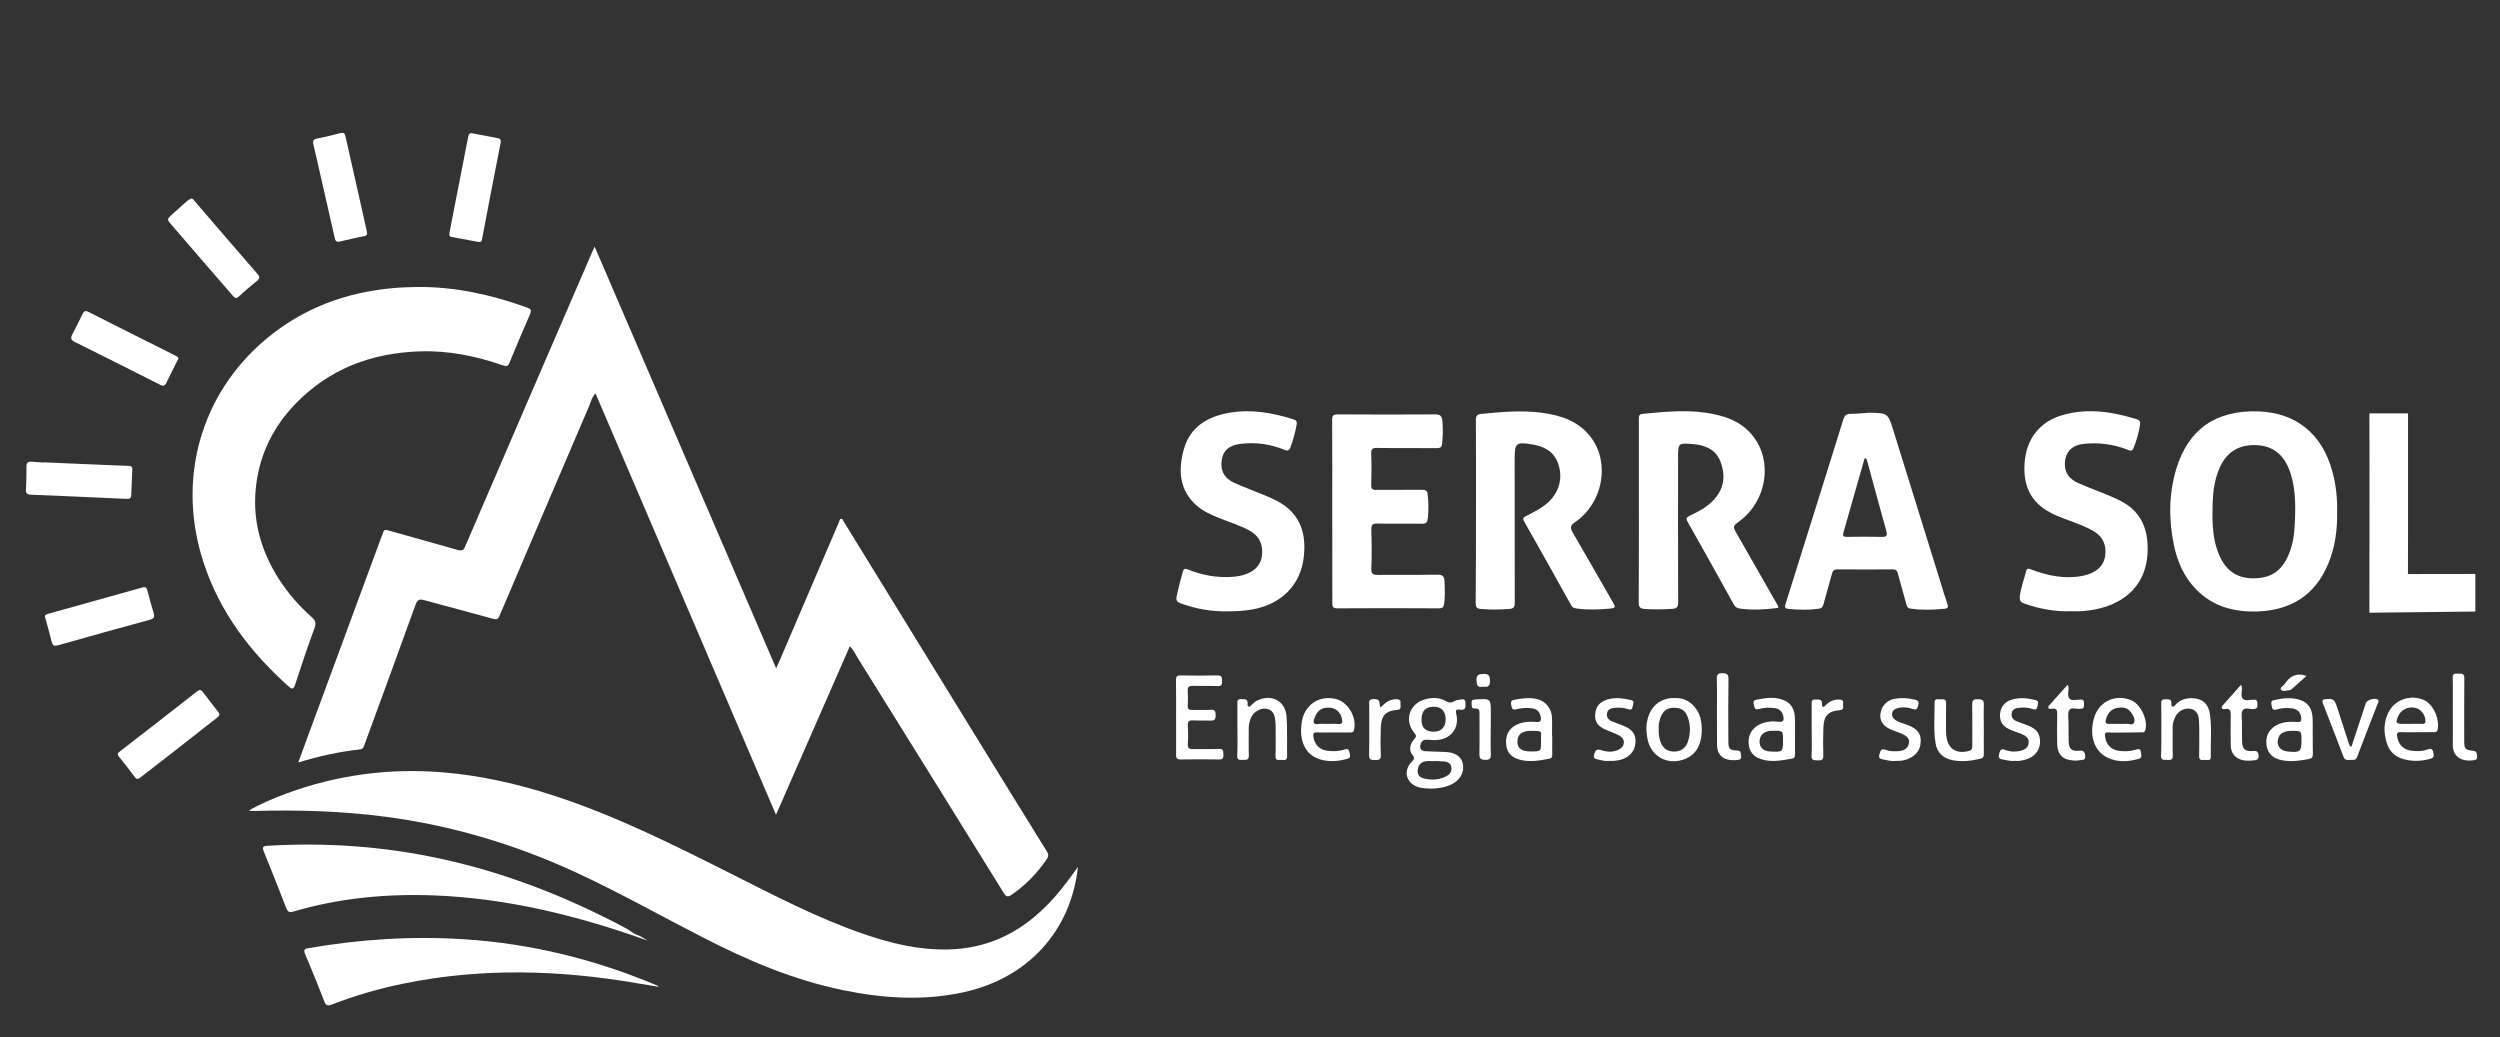 <?xml version="1.0" encoding="utf-8"?>
<!-- Generator: Adobe Illustrator 25.2.1, SVG Export Plug-In . SVG Version: 6.00 Build 0)  -->
<svg version="1.1" id="Camada_1" xmlns="http://www.w3.org/2000/svg" xmlns:xlink="http://www.w3.org/1999/xlink" x="0px" y="0px"
	 viewBox="0 0 2340.8 971.2" style="enable-background:new 0 0 2340.8 971.2;" xml:space="preserve">
<rect x="0" y="0" width="2340.8" height="971.2" fill="#333333" stroke="none"/>
<style type="text/css">
	.st0{fill:#FFFFFF;}
</style>
<g>
	<path class="st0" d="M556.8,231c56.8,131.9,113,262.7,169.9,394.7c1.4-3,2.3-4.7,3-6.5c18.6-43.5,37.2-87,55.9-130.5
		c0.5-1.1,0.4-2.9,2.2-2.9c1.3,0,1.5,1.5,2.1,2.4c40.6,66.1,81.3,132.1,121.9,198.2c22.7,37,45.5,73.9,68.4,110.8
		c1.7,2.7,1.7,4.5,0,7.1c-9,13.2-19.8,24.5-33.1,33.5c-3.2,2.2-4.9,2.1-7.1-1.4c-45.5-73.5-91.1-146.8-136.8-220.2
		c-2.2-3.6-3.9-7.6-7.5-11.1c-22.9,52.4-45.7,104.3-69.1,157.8c-56.6-132.2-112.7-263-169-394.5c-3.6,3.7-4.4,8.2-6.1,12.1
		c-28,65.3-55.9,130.6-83.7,195.9c-1.4,3.3-2.6,4-6.2,3c-21.5-6-43.1-11.6-64.6-17.5c-4-1.1-6.1-0.6-7.8,4
		c-15.7,43.7-31.8,87.2-47.7,130.8c-0.8,2.3-1.3,4.7-4.5,5c-19.2,2.1-38.1,6.2-57.7,12.2c2.6-7.2,4.9-13.6,7.3-20
		c23.4-63.5,46.8-127,70.3-190.5c0.6-1.6,1.4-3.1,1.8-4.7c0.7-2.7,2.2-2.8,4.7-2.1c21.7,6.2,43.4,12.1,65,18.3
		c4.1,1.2,5.7,0.3,7.3-3.6c39.4-91.7,79-183.3,118.6-274.9C555,234.9,555.6,233.5,556.8,231z"/>
	<path class="st0" d="M1009.3,811.7c-6.6,60.3-47,104.1-106.9,117.3c-37.7,8.3-75.1,5.8-112.6-1.8c-46.7-9.5-90-28-132.1-49.7
		c-39.6-20.3-78.5-42.2-119-60.9c-56.8-26.1-116-43.8-178-51.9c-40.6-5.3-81.4-6.5-122.3-5.4c-1.8,0-3.6,0-5.5-0.5
		c11.6-6.3,23.5-11.5,35.8-16c47.4-17.4,96.3-23.8,146.5-19.6c35.4,3,69.8,10.8,103.5,21.8c57.8,18.8,111.9,46,166,73.2
		c40.6,20.4,81,41.6,124.2,56.4c25.5,8.8,51.5,15,78.9,14.4c36.2-0.8,66.1-15,91.4-40.3C990.5,837.6,1000,824.8,1009.3,811.7z"/>
	<path class="st0" d="M391.2,268.7c34.7-0.2,68,7,100.4,18.6c6.6,2.3,6.5,2.7,3.7,9.2c-6.2,14.3-12.4,28.6-18.2,43
		c-1.5,3.6-2.9,3.8-6.2,2.6c-25.1-8.7-50.8-14-77.4-13.1c-45.8,1.4-86,16.5-118,50.3c-19.4,20.5-31.5,44.7-35.4,72.8
		c-4.5,32.7,3.4,62.6,21.1,90.2c8.5,13.2,18.7,24.9,30.4,35.3c3.5,3.1,4.7,5.5,2.9,10.5c-6.5,17.4-12.3,35-18.1,52.7
		c-1.6,4.7-2.7,5-6.5,1.6c-35.9-32.1-64.2-69.5-79.3-115.7c-25.1-76.4-3.8-157.1,58.6-209.3c34.3-28.7,74.2-43.6,118.5-47.6
		C375.4,269,383.3,268.9,391.2,268.7z"/>
	<path class="st0" d="M2188.3,479c0.3,17.2-1.9,33.5-8.4,49c-12.2,29.2-34.7,43.3-65.7,44.5c-22,0.8-42.2-4.4-58.1-20.8
		c-11-11.4-17.2-25.4-20.5-40.7c-5.1-24.2-5-48.4,2.1-72c11.4-37.5,37.5-55.2,77.1-53.8c35.1,1.3,59.4,21.1,68.9,55.8
		C2187.2,453.6,2188.6,466.4,2188.3,479z M2071.6,480.1c-0.2,7.2,0.2,15.9,1.7,24.4c0.8,4.6,2.2,9.2,3.9,13.5
		c6,15.7,16.8,23.4,32.2,23.5c16.9,0.1,27.3-6.9,33.8-22.9c4-9.7,5.2-20,5.6-30.4c0.6-17,0.7-34-6-50c-5.5-13.1-15.1-20.7-29.8-21.4
		c-15.7-0.7-27.2,5.5-34.1,19.9C2072.6,450,2071.6,464.2,2071.6,480.1z"/>
	<path class="st0" d="M1664.9,569.2c-11.9,1.5-23.9,2.3-35.9,0.6c-2.8-0.4-4.3-1.5-5.6-3.8c-14.3-25.8-28.6-51.6-43.2-77.3
		c-1.9-3.3-1.1-4.3,1.9-5.8c9.2-4.4,18.1-9,24.7-17.4c8.2-10.5,8.5-22,4-33.6c-4.5-11.3-14.6-15.2-25.8-16.1
		c-13.8-1.1-13.8-0.9-13.8,12.9c0,45-0.1,90.1,0.1,135.1c0,4.6-1.2,6-5.8,6.3c-8.5,0.6-16.9,0.6-25.4,0.1c-4.5-0.3-5.8-1.7-5.7-6.4
		c0.2-43,0.1-85.9,0.1-128.9c0-14.1,0-28.3,0-42.4c0-2.6,0-4.7,3.6-5c19.5-1.8,39-3.9,58.5-1.1c17.2,2.4,33.2,7.5,44.5,21.6
		c19,23.6,13.3,60.6-12,79.7c-6.9,5.2-6.9,5.2-2.6,12.6c12.3,21.5,24.6,43.1,36.9,64.6C1664.1,566.3,1665.4,567.4,1664.9,569.2z"/>
	<path class="st0" d="M1382,478.8c0-28.4,0.1-56.9-0.1-85.3c0-4.2,0.9-5.6,5.5-6c18.6-1.8,37.1-3.5,55.7-1.1
		c18.2,2.4,35,7.7,46.6,23.2c18,24,11.2,61.3-14.8,79.2c-4.8,3.3-4.9,5.4-2.2,10c12.8,21.9,25.2,44,37.9,65.9
		c2.2,3.9,1.8,4.6-2.7,5.1c-10.7,1-21.4,1.4-32.1-0.1c-2-0.3-3.4-0.8-4.5-2.7c-14.7-26.4-29.5-52.8-44.4-79.1
		c-1.9-3.3,0.5-3.9,2.4-4.9c7-3.6,14.1-7.1,20-12.4c10.7-9.6,14.4-23.5,9.5-36.9c-4-11-12.9-15.7-23.7-17.5
		c-15.8-2.6-16.9-1.6-16.9,13.9c0,44.6,0,89.2,0.1,133.9c0,4.1-0.8,5.9-5.3,6.2c-8.9,0.6-17.6,0.8-26.5,0c-3.8-0.4-4.8-1.7-4.8-5.5
		C1382,536,1382,507.4,1382,478.8z"/>
	<path class="st0" d="M1750.6,386.4c17.1,0.5,17.1,0.5,22,16c15.1,48.4,30.1,96.8,45.1,145.2c1.8,5.9,3.6,11.9,5.6,17.7
		c1,2.8,1,4.3-2.6,4.7c-10.5,1.1-21,1.3-31.5-0.1c-2.5-0.3-3.4-1.2-4.1-3.6c-2.6-9.8-5.5-19.5-8.1-29.3c-0.7-2.8-1.9-3.9-4.9-3.9
		c-17.1,0.1-34.3,0.2-51.4,0c-3.2,0-4.6,1-5.4,4.1c-2.5,9.6-5.5,19.2-8,28.8c-0.7,2.6-1.9,3.6-4.5,4c-9.4,1.2-18.7,1.1-28.2,0.1
		c-3.7-0.4-3.6-1.9-2.7-4.8c11.4-36.2,22.7-72.4,34.1-108.7c6.6-21.2,13.3-42.3,19.8-63.5c1.1-3.7,2.7-5.6,6.8-5.6
		C1738.6,387.5,1744.6,386.8,1750.6,386.4z M1746.5,429c-0.3,0.2-0.7,0.4-0.8,0.7c-6.5,22.9-13,45.8-19.6,68.7
		c-1,3.3-0.3,4.3,3.2,4.3c10.7-0.2,21.5-0.3,32.2,0c5,0.2,6-1.1,4.6-6c-6.1-21.5-11.8-43.1-17.7-64.6
		C1748,431,1748,429.5,1746.5,429z"/>
	<path class="st0" d="M1247.4,478.7c0-28.4,0.1-56.9-0.1-85.3c0-4.1,0.8-5.4,5.2-5.4c30.5,0.2,61,0.2,91.5,0c4.7,0,6,1.6,6.5,5.9
		c0.7,7.2,0.5,14.3-0.2,21.4c-0.3,3.3-1.6,4.3-5,4.3c-18.6-0.2-37.3,0.1-55.9-0.2c-4.5-0.1-5.7,1.2-5.5,5.7c0.4,9.6,0.3,19.2,0,28.8
		c-0.1,3.7,0.9,4.9,4.7,4.8c14.3-0.2,28.6,0.1,42.9-0.1c3.6,0,4.9,0.9,5.3,4.6c0.8,7.3,0.9,14.6,0.1,21.9c-0.4,3.9-1.5,5.4-5.7,5.3
		c-13.7-0.3-27.5,0.2-41.2-0.2c-5.3-0.2-6.2,1.6-6,6.4c0.4,11.8,0.5,23.7,0,35.6c-0.2,5.4,1.7,6.1,6.3,6.1
		c18.4-0.2,36.9,0.1,55.4-0.2c4.6-0.1,6.6,1.3,6.8,5.7c0.3,7.1,0.7,14.3-0.3,21.4c-0.5,3.1-1.3,4.4-4.9,4.4
		c-31.6-0.2-63.3-0.2-94.9,0c-4,0-5-1.1-4.9-5C1247.5,535.9,1247.4,507.3,1247.4,478.7z"/>
	<path class="st0" d="M1150,572.4c-15.2,0.4-29.9-2.2-44.3-7.4c-3.5-1.3-4.8-2.7-4-6.4c1.6-7.7,3.5-15.4,5.7-23
		c1-3.4,2.2-3.4,5.1-2.3c13.3,5.4,27.1,7.8,41.4,6.8c4.7-0.3,9.3-1.1,13.7-2.9c8.6-3.5,13.7-9.4,14.2-19c0.5-9.6-3.3-16.7-11.8-21.4
		c-9.4-5.2-19.8-8.1-29.6-12.2c-6.9-2.9-13.8-5.9-19.6-10.9c-16.8-14.6-17.7-33.4-12.4-52.8c5.8-21.1,22-30.8,42.5-34.4
		c20.5-3.6,40.4-0.1,60,6.1c2.5,0.8,3.7,1.9,3.2,4.9c-1.3,7.2-3.2,14.3-5.8,21.2c-1.3,3.3-2.6,3.7-5.9,2.4
		c-13.1-5.4-26.8-7.2-40.9-5.5c-10.4,1.2-16.1,6.1-17.5,14.6c-1.6,10.1,2,17.5,11.7,21.9c9.1,4.1,18.4,7.5,27.6,11.3
		c7.5,3.1,14.9,6.3,21.3,11.4c14.8,11.9,18,28.2,16.3,45.7c-2.7,27.2-21.2,45.6-49.2,50.3C1164.6,572,1157.3,572.4,1150,572.4z"/>
	<path class="st0" d="M1939,572.3c-15,0.5-29.5-2.2-43.7-7.2c-3.7-1.3-4.4-3.2-4.1-6.6c0.9-8.3,4-16,6-24c0.8-3.1,2.9-1.9,4.8-1.2
		c12.6,4.7,25.5,7.8,39.1,7c6.2-0.4,12.3-1.3,18-4.1c8-3.9,12.1-10,12.3-19.1c0.2-9.3-4.1-15.9-11.8-20.2
		c-11.2-6.3-23.7-9.5-35.3-14.7c-21.3-9.6-30.4-25.1-28.6-49.1c1.7-22.7,14.6-38.6,35.9-44.6c23.6-6.6,46.5-3,69.3,4.1
		c2.5,0.8,3.2,2.2,2.9,4.6c-1.1,7.8-3.2,15.4-6.3,22.7c-1.4,3.3-3.4,1.9-5.5,1.1c-13.2-5.1-26.9-6.9-41-5.4
		c-9.8,1-15.9,6.3-17.3,14.8c-1.6,10.1,2.4,17.5,11.9,21.8c13.4,6,27.4,10.3,40.5,17.1c15.7,8.2,23.4,21.4,24.6,38.9
		c3,43.5-28.1,61.9-61.1,64C1946.2,572.5,1942.6,572.3,1939,572.3z"/>
	<path class="st0" d="M606.7,880.8c-65-23.2-131-39.7-200-42.4c-44.8-1.7-89.1,2.4-132.3,15.2c-3.6,1.1-5,0-6.3-3.1
		c-6.9-17.7-13.8-35.4-21-53c-1.7-4.1-1.3-5.3,3.6-5.6c54.4-3.2,108.3,0.5,161.6,12.1c61.3,13.2,119,35.9,174.2,65.4
		c3.4,1.8,6.2,4.6,9.9,5.9C600.1,876.6,603.3,878.9,606.7,880.8z"/>
	<path class="st0" d="M617,924c-7.8-1.3-13.9-2.3-20.1-3.3c-72.9-12.6-145.8-14.7-218.8,0.2c-23.1,4.7-45.6,11.2-67.5,19.7
		c-3.8,1.4-5.3,1.1-6.9-2.9c-5.7-14.9-11.8-29.7-18-44.4c-1.5-3.6-1-4.9,3-5.5c48.6-8.4,97.4-11.6,146.7-8.3
		c62.3,4.1,122.1,18.9,179.5,43.1C615.2,922.6,615.4,922.8,617,924z"/>
	<path class="st0" d="M2218.6,478.6c0-28.4,0.1-63-0.1-91.5h36.2c0,34.3,0,74.9,0,109.2c0,11.5-0.1,41.2-0.1,41.2l63.1-0.1l0,35.2
		l-99.2,1.1C2218.6,545.2,2218.6,507,2218.6,478.6C2218.6,478.6,2218.6,478.6,2218.6,478.6z"/>
	<path class="st0" d="M42.1,577.5c-0.2-1.8,1.5-2.4,3.4-2.9c29.2-8.1,58.5-16.3,87.7-24.5c2.3-0.6,3.8-0.6,4.6,2.2
		c1.9,7.5,4.1,14.8,6.2,22.2c0.9,3.2-0.1,4.8-3.4,5.7c-28.8,7.9-57.6,15.8-86.3,24c-3.6,1-5,0.4-5.9-3.2
		C46.6,593.4,44.4,585.8,42.1,577.5z"/>
	<path class="st0" d="M128.9,729.3c-1.6,0.1-2.1-1.1-3-2.2c-4.8-6.3-9.5-12.5-14.5-18.6c-1.9-2.3-1.2-3.4,0.8-4.9
		c24.2-18.7,48.3-37.4,72.4-56.3c2.3-1.8,3.6-1.5,5.1,0.4c4.9,6.4,9.8,12.8,14.8,19.2c1.8,2.3,0.6,3.7-1.3,5.1
		c-14.1,11-28.1,22-42.1,33c-9.5,7.4-19,14.7-28.4,22C131.5,727.9,130.5,729,128.9,729.3z"/>
	<path class="st0" d="M178.9,185.9c1.8,0,2.3,1.2,3,2c19.7,22.9,39.3,45.8,59.1,68.5c2.5,2.9,2.4,4.3-0.5,6.7
		c-5.7,4.6-11.3,9.3-16.6,14.3c-2.5,2.4-3.8,1.9-5.8-0.4c-7.8-9.1-15.7-18.1-23.6-27.2c-11.2-12.9-22.3-25.9-33.5-38.8
		c-4.9-5.7-5-5.7,0.5-10.6c4.6-4.1,9.2-8.3,13.8-12.3C176.5,187.2,177.9,186.5,178.9,185.9z"/>
	<path class="st0" d="M167.2,335.5c-0.7,1.4-1.2,2.4-1.7,3.4c-3.2,6.4-6.5,12.7-9.5,19.1c-1.4,2.9-2.8,4-6,2.3
		c-26.7-13.5-53.3-26.9-80.1-40.2c-3.6-1.8-4-3.6-2.2-7c3.4-6.3,6.5-12.7,9.6-19.1c1.3-2.8,2.7-3.4,5.6-1.9
		c26.8,13.6,53.7,27,80.6,40.5C165,333.3,166.5,334.1,167.2,335.5z"/>
	<path class="st0" d="M447.8,226.5c-8.3-1.5-16.6-3-24.9-4.6c-2.6-0.5-2.4-2.4-2-4.4c5.8-29.7,11.7-59.4,17.4-89
		c0.5-2.6,1-4.3,4.3-3.6c7.5,1.5,15.1,2.9,22.7,4.3c2.7,0.5,4.2,1.1,3.4,4.8c-5.9,29.8-11.6,59.7-17.3,89.6
		C451.1,225.9,450.3,226.9,447.8,226.5z"/>
	<path class="st0" d="M343.7,217.9c0.2,1.8-0.4,2.7-2.3,3.1c-7.7,1.6-15.4,3.3-23.1,5.1c-3,0.7-4.3-0.2-4.9-3.3
		c-4.9-22.2-10.1-44.3-15.1-66.4c-1.6-6.9-3-13.9-4.8-20.8c-0.9-3.5-0.3-5.1,3.5-5.9c7.4-1.4,14.6-3.3,21.9-5.1
		c2.5-0.6,3.9,0.1,4.5,2.7c6.6,29.6,13.3,59.3,20,88.9C343.4,216.8,343.5,217.3,343.7,217.9z"/>
	<path class="st0" d="M40.9,432.9c26.3,1.1,52.6,2.3,78.8,3.3c2.2,0.1,4.3,0,4.2,3.1c-0.3,8.1-0.7,16.1-1,24.2
		c-0.1,2.9-1.5,3.8-4.4,3.6c-29.8-1.4-59.7-2.7-89.5-3.9c-3.7-0.1-4.9-1.3-4.7-5c0.4-7.1,0.5-14.3,0.5-21.4c0-3.4,1.3-4.8,4.7-4.5
		c3.7,0.3,7.5,0.5,11.2,0.8C40.9,433,40.9,432.9,40.9,432.9z"/>
	<path class="st0" d="M1339.7,738.4c-3.7-0.2-8.3-0.1-12.6-1.7c-10.7-3.9-13.3-15.1-5.4-23.3c2.3-2.3,3.3-3.6,0.7-6.7
		c-3.4-4.2-2.4-10,2-14.9c1.9-2.2,1.9-3.1,0-5.4c-9.9-11.6-4.9-27.5,9.8-31.6c6.7-1.9,13.5-1.9,19.7,1.7c2.8,1.7,5,1.6,7.7,0.1
		c1.4-0.8,3.2-1.3,4.8-1.4c2.4-0.2,5.6-1.8,5.7,2.8c0,3.3,1,7.1-4.7,6.5c-2.7-0.3-5.1-0.7-3.9,3.9c3.3,13-4.9,23.7-18.3,24.5
		c-3,0.2-6-0.1-9-0.3c-4.1-0.3-5.9,2.2-6.4,5.6c-0.5,3.6,2,5.1,5.2,5.2c6.2,0.3,12.4,0.4,18.6,0.7c8.9,0.4,14.6,4.2,16,10.7
		c1.7,7.5-1.8,14.7-9.1,18.9C1355.4,736.6,1348.4,738.2,1339.7,738.4z M1343.6,712.5c0,0.1,0,0.1,0,0.2c-2.8,0-5.7-0.3-8.5,0.1
		c-4.8,0.6-7.2,3.7-7.7,8.3c-0.4,4.5,2.1,7,6.2,7.9c7.4,1.7,14.6,1.2,21.3-2.6c3-1.7,4.6-4.6,4-8.1c-0.5-3.4-3-5-6.4-5.3
		C1349.6,712.9,1346.6,712.7,1343.6,712.5z M1342.4,685.1c7.2,0,11.3-4.4,11.2-11.9c-0.1-7.3-4.2-11.5-11-11.5
		c-7.7,0-11.6,4-11.6,11.9C1330.9,681.4,1334.7,685.1,1342.4,685.1z"/>
	<path class="st0" d="M1101.2,671.9c0-11.7,0.1-23.3-0.1-35c-0.1-3.4,0.9-4.5,4.4-4.5c11.5,0.2,23,0.3,34.4,0
		c4.4-0.1,4.3,2.1,4.3,5.2c0,3-0.1,5-4.1,4.8c-7.7-0.3-15.4,0-23.1-0.2c-3.6-0.1-5.2,0.9-4.9,4.7c0.3,4.5,0.3,9.1,0,13.5
		c-0.3,3.8,1.4,4.4,4.6,4.3c5.8-0.1,11.7,0.2,17.5-0.1c4.1-0.2,3.9,2.4,4,5.1c0.1,3-0.4,5.1-4.2,5c-5.6-0.2-11.3,0.1-16.9-0.2
		c-4.1-0.2-5.1,1.3-4.9,5.1c0.3,5.6,0.4,11.3,0,16.9c-0.3,4.2,1.4,5,5.2,4.9c7.9-0.2,15.8,0.2,23.7-0.2c4.4-0.2,4.3,2.1,4.4,5.2
		c0.1,3.2-0.4,4.8-4.2,4.7c-11.9-0.2-23.7-0.2-35.6,0c-3.4,0.1-4.5-0.8-4.5-4.4C1101.3,695.2,1101.2,683.5,1101.2,671.9z"/>
	<path class="st0" d="M1248.1,685.8c-5.1,0-10.2,0.2-15.2-0.1c-2.9-0.1-3.5,1-3.2,3.6c0.8,7.6,5.6,12.8,13.4,13.7
		c5.2,0.6,10.5,0.5,15.6-1.2c2.6-0.9,4.2-0.6,4.8,2.6c0.5,2.7,1.7,5.1-2.2,6.2c-9.1,2.4-18.2,3.1-27.1-0.2
		c-12.6-4.7-18.1-17.6-15.2-35c2.6-15.5,16.2-24.6,31.5-21c11.7,2.7,20.1,17.1,17.3,29.1c-0.6,2.4-2,2.3-3.7,2.3
		C1258.7,685.8,1253.4,685.8,1248.1,685.8z M1243.1,677.8c3.2,0,6.4-0.3,9.5,0.1c4.4,0.5,4.6-1.7,3.9-5c-1.3-6-5.7-10-11.7-10.3
		c-7.2-0.4-11.5,2.7-14,9.6c-1.5,4.1-1.5,6.4,3.9,5.7C1237.5,677.5,1240.3,677.8,1243.1,677.8z"/>
	<path class="st0" d="M2262.9,685.6c-4.9,0-9.8,0.2-14.7-0.1c-3.4-0.2-4.3,1-3.7,4.3c1.3,7.4,5.9,12.2,13.4,13.1
		c5,0.6,10.1,0.7,15.1-1.2c2.7-1,4.6-0.8,5.3,2.7c0.6,2.8,1.1,4.9-2.6,6c-8.6,2.5-17.1,2.7-25.6,0.3c-7.3-2.1-12.6-6.9-15-14.1
		c-3.6-10.8-3.6-21.6,2.4-31.6c6.3-10.5,20.3-14.6,31.8-9.7c8.8,3.8,15.1,17.4,13.1,27.8c-0.5,2.4-1.8,2.4-3.6,2.4
		C2273.5,685.5,2268.2,685.5,2262.9,685.6C2262.9,685.5,2262.9,685.5,2262.9,685.6z M2257.3,677.8
		C2257.3,677.8,2257.3,677.8,2257.3,677.8c3.4,0,6.8-0.3,10.2,0c3.3,0.3,3.8-1.3,3.4-4c-0.7-5.7-4.8-10.3-10.3-11.2
		c-6.2-1.1-12.4,2-14.9,7.5c-3.1,6.7-2.4,7.8,4.8,7.7C2252.7,677.8,2255,677.8,2257.3,677.8z"/>
	<path class="st0" d="M1453.4,688.9c0,5.6-0.1,11.3,0,16.9c0,2.2,0,4.1-2.8,4.6c-8.9,1.7-17.8,3.3-26.8,1.1c-8.6-2-13-6.9-13.6-14.9
		c-0.7-8.8,3.1-15.2,10.9-18.5c5.5-2.3,11.3-2.7,17.2-2.1c3.9,0.4,5.1-1.1,4.3-4.9c-0.9-4.6-3.5-7.3-8.2-7.9
		c-4.9-0.6-9.8-0.4-14.6,0.9c-3.1,0.9-4.1-0.3-4.6-3c-0.4-2.5-1.3-5.1,2.3-5.8c7.4-1.4,14.9-2.6,22.3-0.6c7.7,2.1,13,9.1,13.4,17.1
		c0.2,5.7,0,11.4,0,17.1C1453.2,688.9,1453.3,688.9,1453.4,688.9z M1442.9,694.2c-0.3-10.1,2.5-9.8-9.9-9.9c-1.7,0-3.4,0.1-5,0.6
		c-4.7,1.3-7.2,4.4-7.2,9.4c0,6.5,3.9,9.3,12.5,9.3C1442.9,703.6,1442.9,703.6,1442.9,694.2z"/>
	<path class="st0" d="M1680.7,688.9c0,5.6,0,11.3,0,16.9c0,1.9,0.2,3.9-2.4,4.4c-9.4,1.7-18.9,3.7-28.4,0.9
		c-7.9-2.3-11.9-6.9-12.6-14.7c-0.7-7.8,3-14.5,10-18c5.8-2.9,11.9-3.4,18.1-2.6c4.7,0.5,5.1-1.8,4.3-5.3c-0.9-4.3-3.6-6.9-8-7.5
		c-5.1-0.7-10.2-0.5-15.1,0.9c-3.5,1-3.7-1.1-4.3-3.4c-0.6-2.4-1.1-4.7,2.1-5.3c9.1-1.8,18.3-3.3,27.1,1c6.4,3.1,8.8,9,9.1,15.7
		c0.3,5.6,0.1,11.3,0.1,16.9C1680.6,688.9,1680.6,688.9,1680.7,688.9z M1669.5,693.8c0-9.8,0-9.8-10.1-9.5c-1.1,0-2.3-0.1-3.4,0.2
		c-4.5,1.1-7.8,3.4-8.4,8.5c-0.7,6.2,2.8,10.1,9.4,10.6C1669,704.4,1669.5,704,1669.5,693.8z"/>
	<path class="st0" d="M1989.3,685.9c-5.1,0-10.2,0.2-15.3-0.1c-3-0.2-3.3,1.1-3,3.6c0.8,7.4,5.4,12.6,12.8,13.6
		c5.2,0.7,10.5,0.6,15.6-1c2.1-0.6,4.6-1.7,5.1,2c0.4,2.7,1.8,5.6-2.5,6.7c-7.4,2-14.9,2.8-22.3,1c-16.8-4-24.3-19.5-19.2-38.9
		c4.2-15.7,20.1-23.5,35.1-17.1c9.1,3.9,16,19.2,13,28.2c-0.7,2.1-2.2,1.8-3.6,1.8C1999.9,685.8,1994.6,685.8,1989.3,685.9
		C1989.3,685.8,1989.3,685.8,1989.3,685.9z M1986.4,662.5c-7.9-0.2-12.7,3.8-14.6,11.2c-0.7,2.9-0.2,4.2,3.1,4.1
		c5.4-0.2,10.9,0.2,16.3-0.1c2.4-0.1,5.8,1.8,7-1.2c1.2-2.8-0.5-5.8-2.1-8.4C1993.7,664.3,1990.3,662.3,1986.4,662.5z"/>
	<path class="st0" d="M2165.5,688.9c0,5.6-0.1,11.3,0.1,16.9c0.1,3-0.9,4.3-3.9,4.9c-8.2,1.6-16.3,2.7-24.6,1.2
		c-9.2-1.7-14.1-6.6-15-15c-1-8.6,3.4-15.6,11.8-19c5.6-2.3,11.4-2.2,17.2-1.9c3.2,0.2,3.9-1,3.6-3.9c-0.5-5.1-3.5-8.4-9.1-8.9
		c-4.7-0.5-9.4-0.4-13.9,1.1c-2.3,0.8-4.2,0.2-4.5-2.6c-0.3-2.3-1.8-5.3,1.8-6.1c8.3-1.9,16.7-3,25-0.1c7.8,2.7,10.9,8.9,11.3,16.5
		c0.3,5.6,0.1,11.3,0.1,16.9C2165.4,688.9,2165.5,688.9,2165.5,688.9z M2154.9,693.5c0-9.3,0-9.2-9.4-9.2c-2.9,0-5.6,0.5-8.2,1.8
		c-1.8,0.9-2.9,2.2-3.7,4.1c-2.8,6.7,0.6,12.5,7.9,13.4C2153.6,704.9,2154.9,703.9,2154.9,693.5z"/>
	<path class="st0" d="M1593.4,683.4c-0.1,15.3-6.2,24.6-18.5,28.2c-15,4.5-29.3-4.2-32.3-19.6c-1.7-8.5-1.5-16.9,2.3-24.8
		c4.9-10,14.4-14.7,26.8-13.5c9.6,1,17.6,8.3,20.4,18.5C1593,676,1593.5,679.7,1593.4,683.4z M1553.1,682.8
		c-0.2,3.7,0.3,7.2,1.3,10.7c2,6.5,6.1,10,12.5,10.2c6.8,0.2,11.5-3,13.6-9.5c2.4-7.5,2.5-15.2-0.2-22.7c-2.3-6.4-6.3-8.9-13.4-8.8
		c-6,0.1-9.9,3-12.1,9.1C1553.5,675.5,1552.8,679.1,1553.1,682.8z"/>
	<path class="st0" d="M2023.7,683.2c0-7.9,0.1-15.8-0.1-23.7c-0.1-2.8,0.1-4.9,3.7-4.7c2.7,0.2,6.1-0.9,5.8,3.8c0,1-0.3,2.5,1,2.9
		c1.6,0.6,2.3-1,3.1-1.9c4-4.3,9.1-5.9,14.7-5.9c9.9,0,15.9,5.1,17.3,14.9c1.9,13.3,0.5,26.7,0.8,40.1c0.1,4.3-3.8,2.6-6,2.8
		c-2.3,0.2-5,0.6-4.9-3.4c0.2-8.7,0.1-17.3,0.1-26c0-2.6-0.2-5.3-0.3-7.9c-0.3-4.9-2-8.9-7.1-10.4c-5-1.4-11.4,1.2-14.2,5.9
		c-2,3.4-3.3,7.1-3.3,11.2c0.1,8.9-0.2,17.7,0.1,26.6c0.2,4.7-2.7,4-5.5,4c-2.8,0-5.7,0.5-5.5-4.1
		C2023.9,699.4,2023.6,691.3,2023.7,683.2C2023.7,683.2,2023.7,683.2,2023.7,683.2z"/>
	<path class="st0" d="M1158.6,683.2c0-7.9,0-15.8,0-23.7c0-2.5-0.4-5.1,3.4-4.9c2.9,0.2,6.4-0.7,6.2,4.2c-0.1,1-0.3,2.4,1.1,2.8
		c1.4,0.3,1.8-1.1,2.6-1.7c1.8-1.4,3.2-3,5.3-4c13.7-6.5,26.6,0.5,27.5,15.6c0.7,12.2,0.3,24.4,0.4,36.7c0,5-3.8,3.1-6.1,3.3
		c-2.3,0.2-4.9,0.6-4.7-3.5c0.3-9,0.1-18.1,0.1-27.1c0-2.3-0.1-4.5-0.4-6.7c-0.6-5.2-2.3-9.6-8.3-10.6c-5.4-0.9-11.8,2.9-14.2,8
		c-1.6,3.5-2.4,7.1-2.3,10.9c0.1,8.3-0.2,16.6,0.1,24.8c0.2,4.5-2.5,4.3-5.4,4.2c-2.7-0.1-5.7,0.8-5.5-4
		C1158.9,699.4,1158.7,691.3,1158.6,683.2C1158.7,683.2,1158.6,683.2,1158.6,683.2z"/>
	<path class="st0" d="M1857.5,682.1c0,7.9-0.1,15.8,0,23.7c0,2.7-0.6,4.1-3.5,4.7c-8.5,1.9-17,3-25.7,1.3c-8.8-1.7-14.6-7-16-15.9
		c-2-12.7-0.8-25.5-0.9-38.3c0-4.5,4.2-2.4,6.6-2.8c2.6-0.4,4.2,0.4,4.2,3.6c-0.2,7.7-0.1,15.4-0.1,23.1c0,2.3,0,4.5,0.2,6.8
		c1.1,12.6,9.1,18.1,21.4,14.8c2.9-0.8,3-2.8,3-5.2c0-12.6,0.1-25.2-0.1-37.8c-0.1-3.8,0.7-5.5,4.9-5.4c3.8,0.1,6.4,0.3,6,5.4
		C1857.2,667.4,1857.6,674.8,1857.5,682.1C1857.6,682.1,1857.5,682.1,1857.5,682.1z"/>
	<path class="st0" d="M1774.5,712.5c-3.6,0.4-7.5-0.7-11.4-1.4c-2.9-0.5-4.4-1.6-3.3-5c0.9-2.8,1.3-5.6,5.5-4.1
		c4.3,1.6,8.9,1.7,13.4,1.2c4.2-0.5,7.6-2.5,8.6-6.9c1.1-4.9-2.3-7.3-6-9c-3.9-1.8-8.1-2.9-12-4.8c-6.6-3.2-9.4-8-8.6-14.3
		c0.8-6.7,5.6-12.2,12.4-13.7c6.7-1.4,13.4-1,20.1,0.7c3.8,0.9,3.5,3,2.7,5.9c-0.8,3.1-2.1,3.8-5.2,2.7c-4.7-1.6-9.5-2.1-14.4-0.6
		c-2.5,0.8-4.5,2.1-4.7,4.9c-0.2,2.6,0.8,4.7,3.2,6.2c2.9,1.8,6.1,2.7,9.3,3.8c11.6,3.9,15.5,9.2,14,19.1
		c-1.2,8.4-9.6,14.8-19.8,15.2C1777.2,712.5,1776.1,712.5,1774.5,712.5z"/>
	<path class="st0" d="M1886.1,712.4c-3.8,0.5-7.4-0.8-11.1-1.3c-3.4-0.5-4.1-2.3-3.2-5.1c0.8-2.7,1.4-5.7,5.6-3.9
		c4.7,1.9,9.6,2,14.4,0.9c3.7-0.9,7.2-2.7,7.7-7.2c0.5-4.6-2.7-6.8-6.3-8.4c-4-1.7-8.2-2.8-12.1-4.7c-6.4-3-9-7.8-8.4-14.5
		c0.6-6.5,4.7-11.4,11.2-13.2c7.3-2.1,14.5-1.4,21.7,0.4c3.9,1,2.5,3.1,2.2,5.6c-0.5,3-1.8,3.9-4.6,2.9c-4-1.4-8.1-1.7-12.3-1.2
		c-3.2,0.3-6.6,1-7.3,5c-0.7,4,1.5,6.4,5,7.8c3.3,1.3,6.7,2.4,10,3.7c8.6,3.3,12,8.2,11.5,16.5c-0.4,7.3-5.8,13.5-13.5,15.5
		C1893.3,712.2,1889.8,712.8,1886.1,712.4z"/>
	<path class="st0" d="M1507.2,712.4c-3.5,0.4-6.8-0.2-10.1-1.1c-2.6-0.7-5.9-0.5-4.4-5.1c1.2-3.7,2.3-5.3,6.6-3.8
		c5.4,1.8,11.2,2.1,16.5-0.6c6.1-3.2,6.3-9.9,0.2-13.2c-4.1-2.2-8.7-3.6-12.9-5.5c-7.3-3.3-10-7.5-9.5-14.3
		c0.5-7.1,4-11.5,11.3-13.8c7.5-2.3,14.9-1.2,22.3,0.5c3.2,0.7,2.1,3.3,1.6,5.6c-0.5,2.2-1,4-4,3c-4.3-1.4-8.8-1.9-13.4-1.3
		c-3.1,0.4-6,1.4-6.7,5c-0.7,3.7,1.3,6.2,4.5,7.6c3.3,1.4,6.6,2.5,10,3.8c9.1,3.4,12.8,8.4,12.1,16.6c-0.6,7.8-6.2,13.8-14.6,15.8
		C1513.4,712.2,1510.3,712.7,1507.2,712.4z"/>
	<path class="st0" d="M2201.8,698.9c4.5-13.5,9-27,13.4-40.6c1-3.1,9-5.3,11.3-3.1c1.1,1,0.4,2.1,0,3.1
		c-6.5,16.8-13.2,33.6-19.5,50.5c-1.3,3.4-3.7,2.6-5.9,2.7c-2.5,0.1-5.3,0.8-6.7-2.6c-6.4-16.9-13-33.7-19.5-50.5
		c-0.9-2.3-0.4-3.4,2.3-3.7c7.1-0.8,8.6,0,10.9,7c3.6,11.1,7.2,22.2,10.8,33.3c0.4,1.4,1.1,2.7,1.6,4
		C2200.9,698.9,2201.3,698.9,2201.8,698.9z"/>
	<path class="st0" d="M2098.3,641.2c0.5,1.4,0.7,1.7,0.8,2.1c0.4,3.7-1.5,8.2,0.9,10.9c2.3,2.6,6.8,0.8,10.3,0.9
		c3.5,0,3.3,2.2,3.4,4.5c0.1,2.6-0.5,4.1-3.6,4.3c-3.6,0.3-8.4-2.1-10.4,1.5c-1.6,2.7-0.5,7-0.5,10.5c0,6-0.1,12.1,0.1,18.1
		c0.3,7.6,2.6,9.7,10.2,9.2c3.2-0.2,4.8,0.1,5.2,3.7c0.5,4-1.5,4.9-4.7,5.1c-4.9,0.4-9.8,0.6-14.3-1.8c-5-2.7-7-7.2-7-12.6
		c-0.1-9.4-0.2-18.8,0-28.2c0.1-3.9-0.7-6.3-5.2-5.5c-1.1,0.2-2.4,0.3-3.1-0.8c-0.5-0.9,0.1-1.7,0.7-2.5
		C2086.7,654.2,2092.3,647.9,2098.3,641.2z"/>
	<path class="st0" d="M1935.9,641.2c0.6,1,0.8,1.2,0.8,1.3c0.7,3.9-1.5,8.6,0.9,11.5c2.4,2.8,7.1,0.9,10.7,1c3.3,0.2,3,2.3,3,4.2
		c0,2,0.3,4.4-2.9,4.4c-0.2,0-0.4,0-0.6,0c-3.6,0.7-8.5-2-10.4,1.5c-1.6,2.9-0.6,7.3-0.6,11.1c0,5.8,0,11.7,0.1,17.5
		c0.2,7.5,2.6,10,10,9.2c4.2-0.5,5,1.2,5.5,4.7c0.7,4.5-2.7,3.8-5,4.2c-3.9,0.8-7.9,0.3-11.7-0.7c-5.9-1.6-9.4-6.7-9.5-14.3
		c-0.2-9.4-0.2-18.8,0-28.2c0.1-3.8-0.8-5.7-4.9-5c-1.2,0.2-2.9,0.6-3.4-1c-0.4-1.1,0.7-2,1.5-2.9
		C1924.8,653.7,1930.2,647.6,1935.9,641.2z"/>
	<path class="st0" d="M2296.6,666.3c0-10.5,0.2-21.1-0.1-31.6c-0.1-4.8,2.8-3.8,5.5-3.9c2.9-0.1,5.4-0.4,5.4,4.1
		c-0.2,19.4-0.1,38.8-0.1,58.1c0,8.4,0.5,9,8.8,10.1c3.5,0.4,2.8,2.9,3.2,4.9c0.4,2.2-0.4,3.4-2.9,3.8c-11.8,1.7-20.1-3.3-19.8-15.1
		C2296.8,686.6,2296.6,676.4,2296.6,666.3C2296.6,666.3,2296.6,666.3,2296.6,666.3z"/>
	<path class="st0" d="M1607.6,666.3c0-10,0.2-19.9-0.1-29.9c-0.1-4.1,0.4-6.3,5.3-6.1c4.3,0.2,5.7,1.2,5.6,5.8
		c-0.3,19.2-0.2,38.4-0.1,57.5c0,7.7,0.9,8.8,8.6,9.2c3.3,0.2,2.9,2.2,3.2,4.1c0.4,2.2,0.4,4.2-2.5,4.6c-10.8,1.5-20-2.1-19.9-14.3
		C1607.7,687,1607.7,676.6,1607.6,666.3C1607.6,666.3,1607.6,666.3,1607.6,666.3z"/>
	<path class="st0" d="M1696.3,683.2c0-7.7,0-15.4,0-23.2c0-2.4-0.6-5.2,3.3-5c2.9,0.1,6.4-1,6.4,3.9c0,3.9,1.4,3.7,3.7,1.2
		c3.2-3.5,7.2-5.1,12.1-5.1c2.9,0,4.4,0.9,3.9,3.9c-0.4,2.3,1.7,5.7-3.4,6.1c-10.4,0.8-14.6,5.2-15,15.9c-0.3,8.8-0.4,17.7-0.1,26.6
		c0.2,4.9-2.6,4.4-5.7,4.4c-3,0-5.5,0.1-5.3-4.3C1696.6,699.4,1696.4,691.3,1696.3,683.2C1696.3,683.2,1696.3,683.2,1696.3,683.2z"
		/>
	<path class="st0" d="M1292.6,662.4c4.7-4.7,8.9-8,15.3-7.7c3.5,0.2,3.7,2,3.4,4.3c-0.3,2.1,1.6,5.3-3.1,5.7
		c-10.7,0.8-14.9,5.3-15.3,16.2c-0.3,8.6-0.4,17.3,0,26c0.2,4.6-2.1,4.8-5.4,4.7c-3.1-0.1-5.7,0.3-5.6-4.6
		c0.3-15.6,0.1-31.2,0.1-46.9c0-2.6-0.8-5.3,3.5-5.5c3.7-0.1,6.4,0.1,6.3,4.7C1291.8,660,1292.1,660.7,1292.6,662.4z"/>
	<path class="st0" d="M1395.8,683.2c0,7.5-0.2,15.1,0.1,22.6c0.2,4.1-0.8,5.8-5.2,5.7c-4-0.1-5.6-1.1-5.5-5.4
		c0.3-12.6,0-25.2,0.1-37.8c0-3.1-0.3-5.2-4.1-4.9c-4,0.3-3-2.7-3.3-5c-0.3-2.9,1.2-3.3,3.7-3.5c14.3-0.9,14.3-0.9,14.3,13.1
		C1395.9,673.1,1395.9,678.1,1395.8,683.2C1395.9,683.2,1395.8,683.2,1395.8,683.2z"/>
	<path class="st0" d="M2159.6,632.9c-4.7,4.2-8.9,8-13.1,11.7c-0.7,0.6-1.5,1.4-2.3,1.5c-2.9,0.4-6.7,1.8-8.5-0.4
		c-1.4-1.7,2.4-3.5,3.7-5.5C2144,633.2,2150,629.6,2159.6,632.9z"/>
	<path class="st0" d="M1388.6,642.9c-5.3,1.3-5.9-1.5-6.1-6.1c-0.2-5.1,2.1-5.6,6.4-5.8c5.2-0.2,6.1,1.8,6.2,6.5
		C1395.2,642.8,1392.9,643.6,1388.6,642.9z"/>
</g>
</svg>
